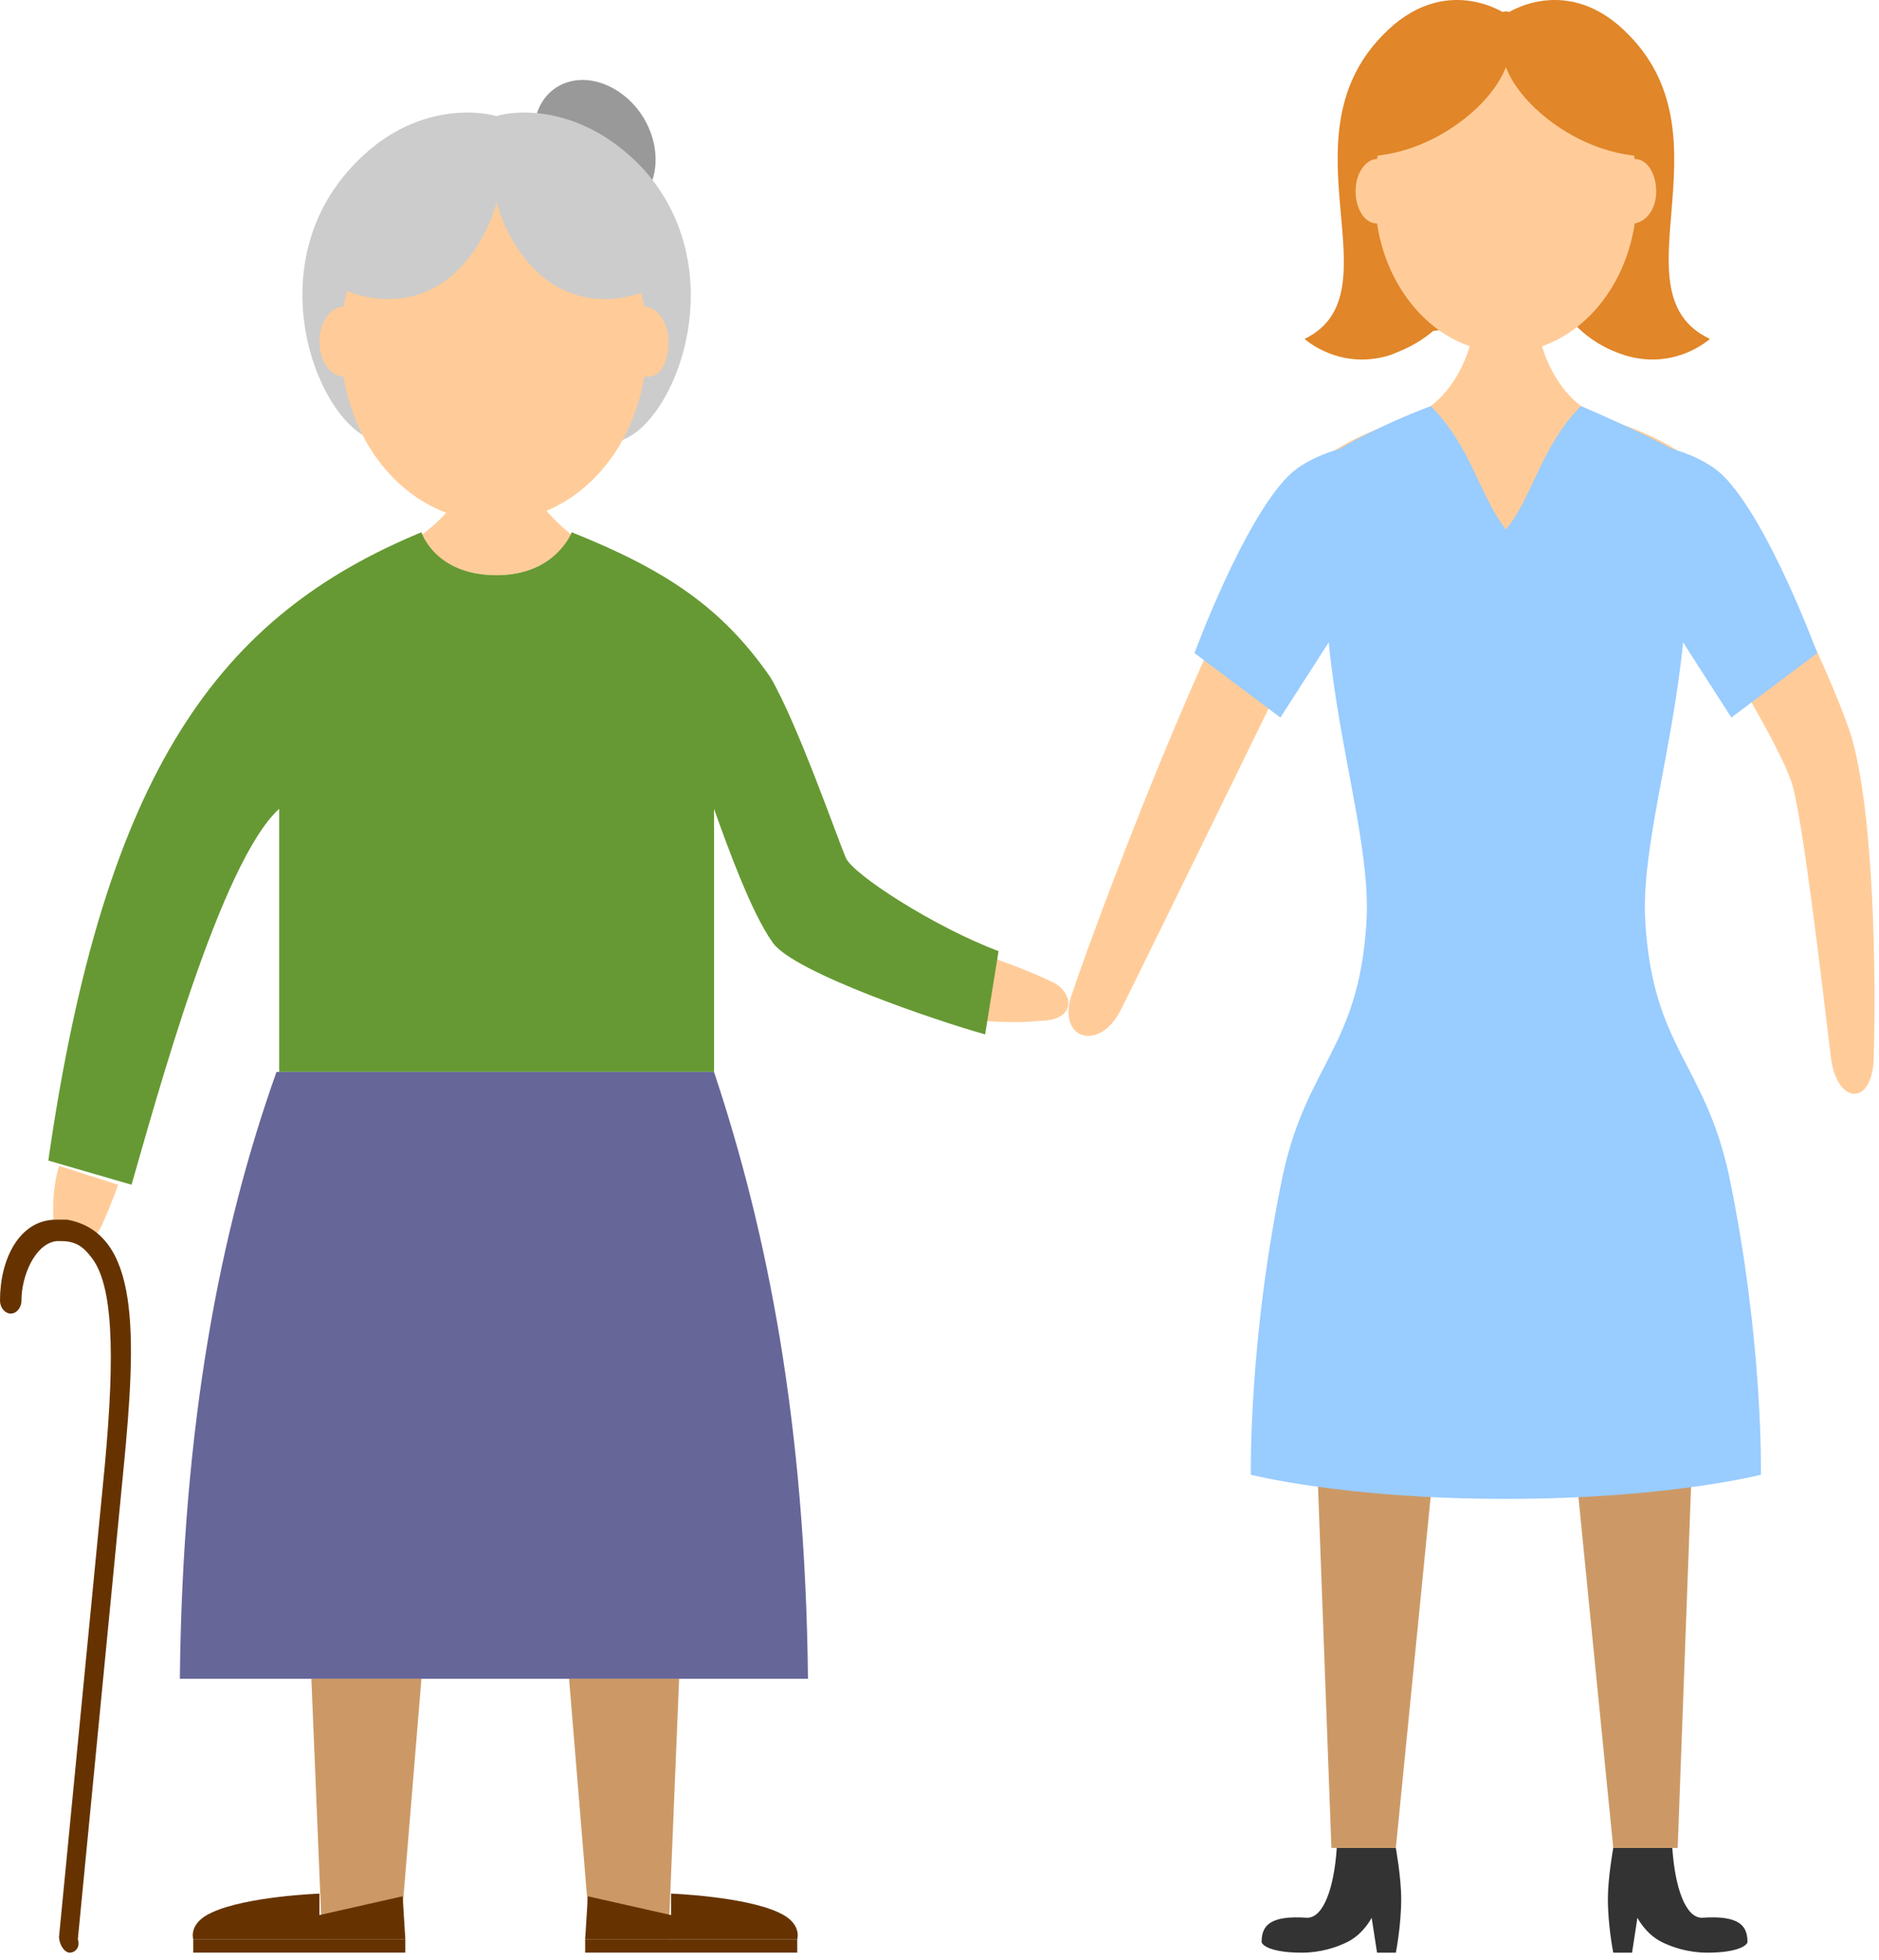<?xml version="1.0" encoding="UTF-8"?> <svg xmlns="http://www.w3.org/2000/svg" width="70" height="73" fill="none"><path fill="#FC9" d="M18.5 21.423c1.9 0 2.6-1.2 2.8-1.5-1-.8-1.8-1.8-2.2-3.4h-1.2c-.4 1.6-1.1 2.6-2.2 3.4.1.3.8 1.5 2.8 1.5M39.3 36.622c-1-.5-2.2-.9-2.2-.9l-.4 2.3s1.1.1 2 0c1.4 0 1.3-1 .6-1.4"></path><path fill="#693" d="M21.3 19.823s-.6 1.6-2.8 1.6c-2.3 0-2.8-1.6-2.8-1.6-7.5 3.1-11.8 8.8-13.9 23.4l3.1.9c.9-3.1 3.3-12 5.5-14v9.8h16.2v-9.8c.5 1.4 1.4 3.9 2.2 5s6.1 2.9 7.9 3.4l.5-3.1c-2.4-.9-5.5-2.9-5.7-3.5-.3-.7-1.8-5-2.8-6.7-1.8-2.6-3.9-4-7.4-5.4"></path><path fill="#FC9" d="M2 45.523c-.1-1.2.2-2.1.2-2.1l2.2.7s-.2.6-.6 1.5c-.5 1.1-1.7.7-1.8-.1"></path><path fill="#669" d="M26.6 39.923H10.3c-2.1 5.9-3.5 13.1-3.6 22.6h23.4c-.1-9.5-1.5-16.6-3.5-22.6"></path><path fill="#C96" d="M14.9 72.223H12l-.4-9.7h4.1z"></path><path fill="#630" d="M15.1 72.222H7.2v.5h7.9z"></path><path fill="#630" d="m15.1 72.223-.1-1.6-3.1.7v-.8s-2.7.1-4 .7c-.9.4-.7 1-.7 1z"></path><path fill="#C96" d="M22 72.223h2.9l.4-9.7h-4.1z"></path><path fill="#630" d="M29.7 72.222h-7.9v.5h7.9z"></path><path fill="#630" d="m21.8 72.223.1-1.6 3.1.7v-.8s2.7.1 4 .7c.9.4.7 1 .7 1z"></path><path fill="#999" d="M24.3 6.722c-.4 1.2-1.7 1.6-2.9.9s-1.8-2.2-1.4-3.4 1.7-1.6 2.9-.9 1.8 2.2 1.4 3.4"></path><path fill="#CCC" d="M23.9 6.223c-2.3-2.4-4.8-2.1-5.4-1.9-.7-.2-3.2-.5-5.4 1.9-3.9 4.2-.7 10.8 1.5 10.2 1.8-.5 6-.5 7.8 0 2.2.7 5.4-6 1.5-10.2"></path><path fill="#FC9" d="M24.9 12.722c0-.7-.4-1.3-.9-1.3-.5-3-2.8-5.3-5.6-5.3s-5.1 2.3-5.6 5.3c-.5 0-.9.6-.9 1.3s.4 1.3.9 1.3c.5 3.1 2.8 5.4 5.6 5.4s5.1-2.3 5.6-5.4c.6.1.9-.5.9-1.3"></path><path fill="#CCC" d="M24.1 10.823s-2.3 1.1-4.2-.8c-2.1-2.2-1.6-5.1-1.6-5.1s2.6.4 4.4 2.4c1.7 1.8 1.4 3.5 1.4 3.5"></path><path fill="#CCC" d="M12.9 10.823s2.3 1.1 4.2-.8c2.1-2.2 1.6-5.1 1.6-5.1s-2.6.4-4.4 2.4c-1.8 1.8-1.4 3.5-1.4 3.5"></path><path fill="#630" d="M2.6 72.723c-.2 0-.4-.3-.4-.6l1.7-17.5c.4-4.3.3-6.8-.5-7.8-.3-.4-.6-.6-1.1-.6h-.2c-.8.1-1.3 1.3-1.3 2.2 0 .3-.2.5-.4.5s-.4-.2-.4-.5c0-1.5.7-3 2.1-3h.4c2.7.5 2.6 4.2 2.1 9.3l-1.7 17.5c.1.3-.1.5-.3.5"></path><path fill="#E18629" d="M60.7 1.322c-2.3-2.4-4.6-.8-4.6-.8s-2.3-1.6-4.6.8c-3.8 3.9.6 9.6-2.9 11.3 0 0 1.3 1.2 3.2.6.5-.2 1-.4 1.6-.9 0 0 4.9-.6 5.3-.2.6.6 1.2.9 1.8 1.1 1.9.6 3.2-.6 3.2-.6-3.6-1.7.8-7.4-3-11.3"></path><path fill="#FC9" d="M69 27.522c-.4-1.4-3.4-8.6-6-10.4-1.8-1.3-3.3-1.4-4.1-2s-1.3-1.6-1.5-2.4l-1.3-.1-1.3.1c-.2.8-.7 1.8-1.5 2.4s-2.3.7-4.1 2c-2.6 1.8-8.2 16.7-9.3 20-.5 1.6 1.1 2.1 1.9.4 1.1-2.2 7.4-15.1 7.4-15.1l6.9 3.7 6.9-3.7s3.1 4.9 3.7 6.6c.4.9 1.2 7.8 1.5 10.3.2 1.8 1.5 1.9 1.6.2.1-3.4 0-9.1-.8-12"></path><path fill="#333" d="M60.1 68.823s-.2 1.1-.2 1.9c0 1 .2 2 .2 2h.7l.2-1.3s.3.6.9.9c.4.2 1 .4 1.7.4 1.2 0 1.5-.3 1.5-.4 0-.6-.3-1-1.7-.9-.6 0-1-1.1-1.1-2.6z"></path><path fill="#FC9" d="M61.7 7.122c0-.6-.3-1.2-.8-1.2-.5-2.7-2.4-4.7-4.8-4.7s-4.4 2-4.8 4.7c-.4 0-.8.5-.8 1.2 0 .6.3 1.2.8 1.2.4 2.7 2.4 4.8 4.8 4.8s4.4-2.1 4.8-4.8c.5-.1.8-.6.8-1.2"></path><path fill="#E18629" d="M50.6 5.822s2.1.2 4.2-1.6c2.3-2 1.3-3.8 1.3-3.8s-2.2.3-3.7 1.8c-1.5 1.4-1.8 3.6-1.8 3.6"></path><path fill="#E18629" d="M61.6 5.822s-2.1.2-4.2-1.6c-2.3-2-1.3-3.8-1.3-3.8s2.2.3 3.7 1.8c1.5 1.4 1.8 3.6 1.8 3.6"></path><path fill="#C96" d="m58.8 55.723 1.3 13.1h2.4l.5-13.5c-1.1.2-2.5.3-4.2.4"></path><path fill="#333" d="M52 68.823s.2 1.1.2 1.9c0 1-.2 2-.2 2h-.7l-.2-1.3s-.3.6-.9.9c-.4.2-1 .4-1.7.4-1.2 0-1.5-.3-1.5-.4 0-.6.3-1 1.7-.9.6 0 1-1.1 1.1-2.6z"></path><path fill="#C96" d="m53.3 55.723-1.3 13.1h-2.4l-.5-13.5c1 .2 2.5.3 4.2.4"></path><path fill="#9CF" d="M61.3 34.423c-.2-2.7 1-6.4 1.4-10.5l1.8 2.8 3.2-2.4s-1.8-4.9-3.5-6.6c-.7-.7-1.9-1-1.9-1s-1.3-.7-3.4-1.6c-1.5 1.5-1.8 3.4-2.8 4.6-1-1.3-1.3-3.1-2.8-4.6-2.1.8-3.4 1.6-3.4 1.6s-1.2.3-1.9 1c-1.7 1.7-3.5 6.6-3.5 6.6l3.2 2.4 1.8-2.8c.4 4.1 1.6 7.8 1.4 10.5-.3 4.6-2.2 5.2-3.1 9.3-1.3 6.2-1.2 11.2-1.2 11.2s3.5.9 9.5.9 9.5-.9 9.5-.9.1-5-1.2-11.2c-.9-4.1-2.8-4.7-3.1-9.3"></path></svg> 